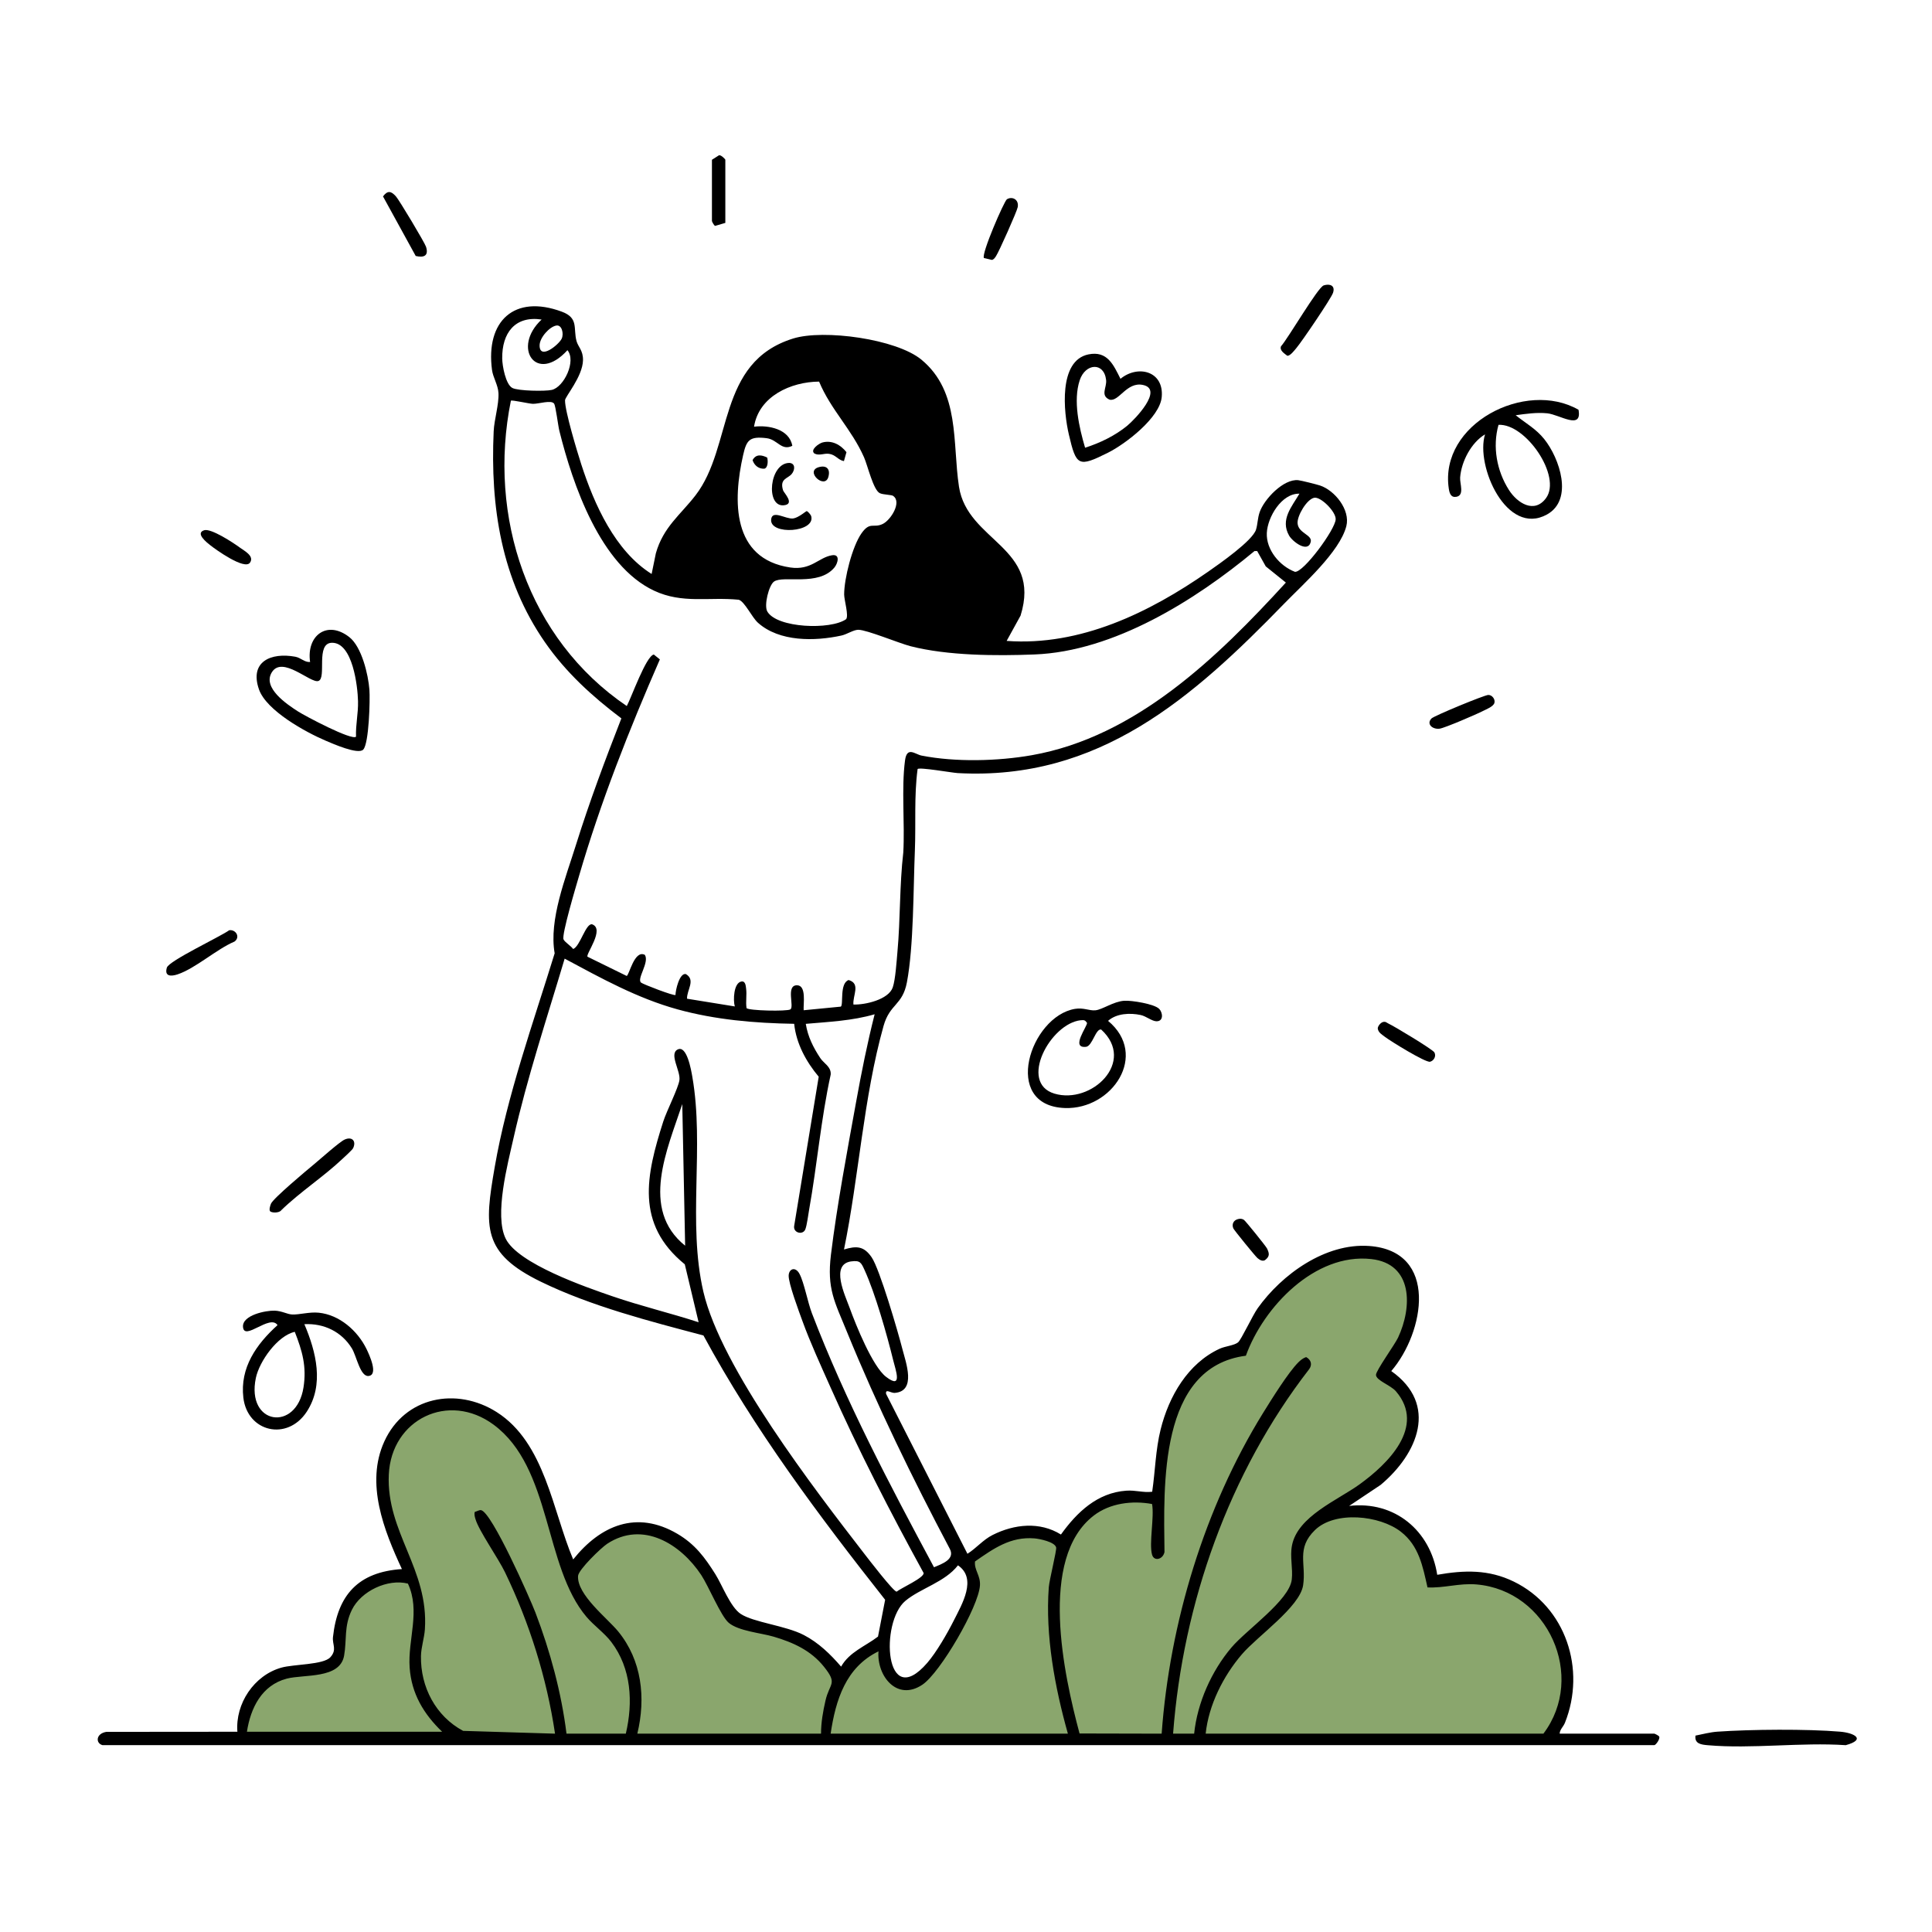 <?xml version="1.0" encoding="UTF-8"?>
<svg xmlns="http://www.w3.org/2000/svg" id="Ebene_1" data-name="Ebene 1" viewBox="0 0 512 512">
  <defs>
    <style>
      .cls-1 {
        fill: #8aa66d;
      }
    </style>
  </defs>
  <path class="cls-1" d="M64.36,458.4s3.91-17.64,18.3-15.66c0,0,7.03-.39,7.57-9.21,0,0,.22-15.35,16.07-16.94l1.54-1.76-5.72-14.14-.22-14.75,5.94-9.03,6.39-4.18h8.81l7.49,2.9,8.81,8.99,9.47,25.76,1.54,6.22,4.84-5.12,4.18-3.84,7.54-2.54,5.67.22,5.69,2.32,6.2,5.38,5.28,8.77,4.4,6.2,4.18,2.78,4.84,1.18,8.81,3.08,5.5,4.12,4.18,4.47,4.84-4.47,5.72-3.45.54,1.93,3.01,5.33,1.9,2.64,3.36.66,5.02-3.74,5.97-7.71,5.3-11.45v-5.28l-1.35-4.62,6.86-4.62,4.62-2.24h5.28l6.61,1.04,1.48,2.08,3.37-3.12,3.74-5.47,4.62-3.3,5.72-1.34h7.71l1.92-3.29.95-14.37,5.06-11.17,5.57-5.94,5.44-3.3,3.74-.44,5.94-9.91,9.25-10.14,7.49-4.38,7.71-1.99,7.58.66,4.97,3.08,2.64,5.28v6.39l-1.54,7.27-3.31,6.17-2.76,3.74,5.19,4.18,2.42,4.18v9.25l-5.72,7.49-7.71,5.74-9.47,7.12,6.39-1.41h5.72l4.4,1.41,4.85,2.77,2.86,2.76,2.42,5.38,1.1,5.94,3.52-.22,6.39-.88,4.84.66,3.74,1.1,5.5,2.17,4.4,4,4.18,4.98,2.11,5.81,1.85,7.96v5.03l-1.85,6.61-2.77,4.44H65.44l-1.08-2.21Z"></path>
  <g>
    <path d="M27.15,462.48c-1.86-.52-1.76-3.08,1.05-3.52l34.71-.03c-.58-7.46,4.43-14.96,11.66-16.99,3.29-.93,11.13-.73,12.97-2.75s.49-3.35.7-5.34c1.22-11.21,6.74-17.26,18.27-18.03-4.75-10.22-9.73-22.72-4.66-33.82,5.42-11.88,19.15-14.52,29.78-7.78,12.79,8.12,14.81,26.19,20.27,39.05,7.25-9.07,16.83-13.11,27.6-6.8,4.68,2.75,7.27,6.24,10.08,10.71,1.8,2.86,3.98,8.72,6.72,10.53,3.43,2.26,11.88,3.08,16.72,5.59,3.91,2.03,7.06,5.09,9.88,8.37,2.21-3.9,6.41-5.38,9.78-7.96l1.89-9.75c-17.54-22.24-34.64-45.07-48.15-70.05-14.24-3.76-29.81-7.77-43.07-14.23-15.57-7.59-15.02-14.4-12.25-30.37,3.28-18.98,10.23-38.29,15.89-56.67-1.56-8.9,2.91-19.96,5.66-28.78,3.54-11.31,7.71-22.45,12.02-33.48-7.73-5.83-14.69-12.17-20.24-20.16-11.56-16.66-14.52-35.89-13.6-55.92.14-3.13,1.42-7.1,1.27-10.13-.11-2.15-1.45-4.13-1.71-6.12-1.73-12.97,5.91-20.12,18.5-15.45,4.52,1.68,2.99,4.39,3.89,7.77.42,1.58,1.78,2.47,1.72,5.11-.1,4.34-4.75,9.63-4.76,10.61-.05,2.81,3.25,13.71,4.31,16.99,3.44,10.62,8.97,22.97,18.64,29.03l1.12-5.48c1.98-6.98,6.49-10.15,10.51-15.36,10.02-12.99,5.53-35.25,25.88-41.56,8.1-2.51,27.34.11,33.99,5.61,10.3,8.51,8.17,22.07,9.95,33.66,2.24,14.55,21.99,15.94,16.32,34.17l-3.69,6.7c19.52,1.43,37.85-7.51,53.41-18.35,2.92-2.04,11.79-8.21,12.68-11.15.46-1.51.4-2.98.96-4.61,1.19-3.47,6.37-8.91,10.24-8.48.76.08,4.87,1.11,5.74,1.4,3.93,1.29,8.1,6.47,6.99,10.79-1.76,6.83-11.48,15.39-16.48,20.54-24.18,24.89-49.04,46.94-86.5,44.89-1.49-.08-10.3-1.65-10.64-1.06-.95,7.18-.43,14.41-.72,21.6-.42,10.12-.3,25.37-2.11,34.91-1.17,6.15-4.52,5.63-6.19,11.56-5.32,18.98-6.52,39.9-10.48,59.24,3.35-1.01,5.28-.9,7.32,2.06,2.14,3.11,6.99,19.77,8.15,24.31.9,3.53,3.82,11.22-2.08,11.64-.93.06-2.49-1.22-2.23.27l21.55,42.36c2.35-1.47,4.15-3.72,6.67-4.98,5.74-2.89,12.5-3.61,18.11-.12,4.22-5.89,9.63-11.08,17.31-11.62,2.5-.18,4.52.58,6.87.28.81-5.5.89-11.1,2.24-16.52,2.18-8.76,7.2-17.48,15.64-21.38,1.45-.67,3.89-.86,4.89-1.7.85-.72,3.83-7.13,5.18-9.02,6.39-8.98,17.93-17.32,29.51-16.51,18.59,1.31,14.71,22.92,5.9,33.15,12.53,8.84,7.06,21.89-2.81,30.16l-8.35,5.58c12.06-1.4,21.52,6.52,23.34,18.25,7.16-1.25,13.59-1.45,20.26,1.79,13.85,6.73,19.22,23.3,13.59,37.41-.45,1.12-1.35,1.76-1.41,2.9h25.1c.08,0,1.25.54,1.29.81.26.64-.93,2.23-1.29,2.23H27.15ZM143.54,84.68c-7.1-1.06-10.53,3.62-10.45,10.31.02,1.95.91,6.9,2.7,7.83,1.53.79,8.66.91,10.43.51,3.24-.73,6.54-7.65,4.16-10.53-8.24,9.08-14.84-.65-6.85-8.12ZM147.44,86.27c-1.82.3-4.44,3.22-4.44,5.26-.01,4.02,5.14-.24,5.86-1.79.6-1.29.06-3.71-1.42-3.47ZM236.74,131.44c-.5-.36-2.62-.3-3.57-.74-1.73-.79-3.23-7.33-4.19-9.5-3.26-7.42-8.82-12.63-11.91-20.07-7.48.05-15.97,3.89-17.24,11.95,3.86-.49,9.38.64,10.14,5.07-2.93,1.42-3.89-1.68-6.83-2.03-4.5-.54-5.3.49-6.2,4.47-2.74,12.07-3.02,27.51,12.5,29.8,5.52.81,7.47-2.65,11.04-3.24,2.3-.38,1.52,2.19.67,3.22-4.22,5.13-13.58,1.99-16.04,3.76-1.34.96-2.71,6.31-1.76,7.93,2.57,4.41,16.78,4.92,20.88,2.03.75-.93-.52-5.06-.52-6.56,0-4.21,2.15-12.73,4.6-16.2,2.28-3.23,3.15-1.27,5.63-2.48,2.15-1.05,5.07-5.77,2.8-7.39ZM333.19,146.04h-.74c-15.71,13.05-37.27,26.59-58.31,27.4-10.22.4-23.03.33-32.84-2.19-3.07-.79-11.59-4.35-13.84-4.35-1.28,0-3.04,1.22-4.49,1.53-7.02,1.53-16.4,1.71-22.11-3.4-1.61-1.45-3.48-5.56-5.07-6.09-7.97-.79-14.92,1.13-22.45-2.4-14.23-6.67-21.56-28.12-25.1-42.35-.35-1.39-.97-6.61-1.4-7.22-.73-1.05-4.07.08-5.6.05-1.06-.02-5.53-1.08-5.85-.83-6.2,30.66,4.5,63.15,30.71,80.92,1.19-2.16,5.13-13.32,7.17-13.65l1.6,1.29c-8.18,18.74-15.72,37.81-21.45,57.49-.71,2.43-4.62,15.49-4.08,16.71.32.73,2.01,1.76,2.55,2.55,1.84-.68,3.32-6.85,5.01-6.55,3.48,1.21-1.71,7.9-1.21,8.59l10.37,5.09c.65,0,2.02-7.03,4.83-5.58,1.27,1.98-2.19,6.31-1.02,7.34.52.45,8.78,3.62,9.14,3.29,0-1.19,1.02-5.84,2.73-5.55,2.7,1.58.25,4.21.33,6.54l12.66,2.05c-.48-1.62-.32-6.28,1.77-6.61,1.06-.17,1.14,1.19,1.22,1.83.24,1.73-.14,3.49.12,5.21.45.71,10.78.92,11.62.35,1.09-.73-1.26-6.39,1.74-6.39,2.59,0,1.65,5,1.78,6.62l9.85-.96c.75-.53-.39-6.18,2.06-7.05,3.28.94,1.04,4.1,1.28,6.49,3.05.12,9.3-1.28,10.42-4.54.72-2.11,1.02-6.95,1.24-9.41.8-8.75.54-17.65,1.55-26.34.44-7.59-.53-16.97.46-24.39.51-3.84,2.66-1.63,4.38-1.29,8.99,1.77,20.19,1.49,29.21-.1,27.55-4.85,49.25-25.96,67.34-45.75l-5.33-4.29-2.28-4.07ZM344.36,130.83c-4.72-.12-8.45,6.2-8.64,10.42-.2,4.46,3.42,8.76,7.46,10.29,2.28.19,10.68-11.21,10.79-13.92.08-2.03-3.96-6.04-5.68-5.71-1.98.38-4.55,4.78-4.42,6.74.17,2.71,3.99,3.05,3.48,5-.77,2.98-4.83-.13-5.73-1.72-2.4-4.23.73-7.65,2.75-11.11ZM210.46,271.32c-10.42-.17-20.86-1.06-30.91-3.83-10.66-2.94-20.25-8.26-29.91-13.44-4.69,15.77-9.93,31.49-13.55,47.56-1.55,6.89-5.14,20.4-2.08,26.64,3.26,6.65,21.25,12.86,28.33,15.29,7.5,2.58,15.26,4.42,22.8,6.87l-3.66-15.35c-13.14-10.71-10.27-23.59-5.7-37.87.86-2.7,4.02-8.92,4.28-10.97.31-2.44-2.79-6.89-.5-8.08,2.46-1.28,3.61,5.43,3.92,7.25,3.23,18.5-1.32,38.65,2.92,56.92,4.71,20.27,29.47,52.39,42.64,69.43,1.1,1.42,7.69,10,8.57,10.07,1.11-.93,7.45-3.73,7.15-4.97-8.84-16.12-17.27-32.51-24.73-49.33-2.51-5.65-5.29-11.67-7.39-17.46-.86-2.37-3.76-10.09-3.63-12.08.11-1.8,1.83-2.36,2.88-.36,1.23,2.35,2.16,7.5,3.28,10.42,8.9,23.25,20.61,45.44,32.35,67.31,2.01-.85,5.73-2.09,4.16-4.93-9.89-18.7-19.23-37.86-27.23-57.46-3.28-8.03-5.34-11.44-4.24-20.44,1.6-13.07,4.31-27.46,6.67-40.49,1.41-7.79,2.96-15.56,4.91-23.23-5.92,1.73-12.13,2-18.25,2.54.55,3.41,1.98,6.25,3.85,9.08.92,1.4,2.9,2.26,2.76,4.34-2.6,11.83-3.6,23.98-5.73,35.88-.24,1.36-.57,4.01-.98,5.11-.62,1.68-3.32,1-2.97-.89l6.5-39.51c-3.32-3.96-5.95-8.76-6.5-13.99ZM181.57,330.12l-.76-37.53c-3.92,11.89-11.29,27.86.76,37.53ZM305.31,412.02c-.85-3.03.63-9.94,0-13.44-5.22-.97-11.15-.25-15.45,3.06-14.74,11.32-7.92,42.31-3.77,57.75l21.76.05c2.12-29.31,11.38-59.93,26.86-84.96,2.17-3.5,6.66-10.75,9.37-13.45.6-.59,1.25-1.12,2.06-1.39,1.31.71,1.69,2.01.79,3.22-21.22,27.39-33.44,62.04-36.05,96.57h5.58c.85-8.18,4.59-16.57,9.89-22.83,3.97-4.69,15.35-12.5,15.98-18,.34-2.97-.53-6.05.06-9.06,1.52-7.71,12.01-11.93,17.85-16.13,7.47-5.38,17.74-15.32,9.69-24.71-1.39-1.62-5.25-2.86-5.28-4.34-.02-1.12,4.97-8.01,5.85-9.88,3.78-8.05,4.02-19.59-7.12-20.82-14.9-1.64-28.55,12.69-33.21,25.62-23.16,2.99-21.75,34.48-21.57,52.04-.42,1.97-2.77,2.54-3.29.69ZM225.57,334.28c-5.59.8-1.61,8.99-.4,12.33,1.64,4.52,6.06,15.52,9.64,18.26,4.52,3.47,2.54-1.77,1.89-4.43-1.65-6.73-4.76-17.7-7.58-23.86-.9-1.97-1.17-2.63-3.56-2.29ZM165.85,459.44c1.95-8.33,1.48-17.27-3.85-24.3-1.79-2.36-4.62-4.36-6.55-6.63-11.38-13.39-9.18-39.5-24.62-50.94-11.96-8.86-27.11-1.43-27.79,13.18-.71,15.33,10.62,25.04,9.56,41.04-.15,2.26-1,4.77-1.04,7.09-.14,8.2,3.92,15.93,11.17,19.82l24.36.74c-2.19-14.76-6.78-29.36-13.26-42.78-1.79-3.71-6.88-10.94-7.8-14.01-.2-.65-.41-1.31-.2-1.99.53-.1,1.15-.54,1.66-.45,2.85.51,12.96,23.36,14.41,27.15,3.91,10.23,6.88,21.21,8.23,32.08h15.72ZM319.51,459.44h89.51c11.41-15.12,1.23-37.95-17.76-39.55-4.56-.38-8.59,1.01-12.96.79-1.26-5.6-2.26-11.02-7.05-14.75-5.61-4.38-17.47-5.6-22.78-.44-5.03,4.89-2.27,8.88-3.13,14.62s-12.09,13.47-16.21,18.28c-4.95,5.77-8.82,13.45-9.62,21.06ZM168.9,459.44h48.68c0-2.92.52-5.89,1.17-8.72,1.09-4.8,3.34-4.37-.4-9.03-3.45-4.31-8.17-6.44-13.34-7.96-3.33-.98-9.29-1.47-11.9-3.68-2.07-1.76-5.34-9.72-7.27-12.65-5.44-8.22-15.47-14.49-24.93-8.28-1.6,1.05-7.61,6.85-7.72,8.52-.33,4.97,7.75,11.19,10.62,14.69,6.3,7.68,7.37,17.63,5.09,27.12ZM283,459.44c-3.45-12.26-6.01-25.98-5.06-38.79.15-1.98,2.13-9.81,1.95-10.56-.36-1.47-4.36-2.28-5.73-2.4-6.36-.52-10.82,2.67-15.77,6.11-.26,2.27,1.46,3.66,1.31,6.32-.31,5.6-10.5,23.16-15.27,26.35-6.67,4.46-12.08-2.23-11.63-8.84-8.67,4.21-11.35,12.91-12.67,21.81h62.88ZM253.87,414.83c-3.47,4.47-9.94,6.08-13.93,9.41-6.78,5.65-5.5,29.5,5.79,16.44,2.44-2.82,5.33-7.84,7.03-11.22,2.18-4.34,6.25-11.11,1.11-14.63ZM65.44,458.93h51.73c-4.88-4.7-8.12-10.06-8.61-17-.53-7.41,2.93-14.98-.46-22.26-5.33-1.35-12.4,1.95-14.85,6.96-2.13,4.35-1.31,7.91-2.06,12.14-1.1,6.24-10.64,4.89-15.21,6.09-6.62,1.75-9.57,7.78-10.54,14.06Z"></path>
    <path d="M418.32,108.59c1.03,5.51-5.04,1.26-8.29.94-2.79-.28-5.61.13-8.36.51,2.66,2.13,5.4,3.6,7.59,6.35,4.03,5.04,7.8,16.02.71,19.95-10.72,5.93-19.01-12.97-16.42-21.23-3.64,2.17-6.27,7.15-6.6,11.43-.12,1.61,1.21,4.69-.97,5.11-1.45.27-1.84-.87-2.03-2.12-2.62-17.21,20.36-29,34.37-20.94ZM397.12,112.59c-1.63,5.79-.47,12.18,2.75,17.24,2.23,3.51,6.74,6.38,9.83,2.19,4.26-5.76-5.38-19.85-12.58-19.43Z"></path>
    <path d="M80.66,350.92c3.11,7.32,5.32,16.03.63,23.2-5.15,7.87-15.73,5.4-16.8-3.73-.93-7.95,3.45-14.16,9.06-19.22-2.01-3-8.82,4.33-9.15.5-.27-3.16,6.1-4.42,8.42-4.33,1.93.08,3.29.95,4.58,1.01,1.99.09,4.51-.72,7.06-.47,5.52.55,10.32,4.79,12.68,9.64.69,1.43,3.25,6.88.51,7.13-2.19.2-3.16-5.28-4.39-7.3-2.71-4.42-7.38-6.69-12.58-6.43ZM78.11,352.95c-4.57,1.02-9.39,7.82-10.31,12.24-2.6,12.48,10.77,14.33,12.63,2.49.87-5.56-.33-9.67-2.31-14.73Z"></path>
    <path d="M96.25,198.66c-1.35,1.4-8.08-1.58-9.85-2.33-5.34-2.26-15.82-7.99-17.78-13.66-2.54-7.35,3.19-9.82,9.64-8.63,1.48.27,2.4,1.5,3.92,1.4-1.03-6.97,4.49-11.23,10.4-6.59,3.28,2.58,5.01,9.9,5.32,13.95.2,2.64-.11,14.27-1.64,15.85ZM94.35,195.23c-.12-3.23.61-6.14.53-9.41-.09-3.94-1.41-15.51-6.88-15.48-4.48.03-1.34,9.39-3.63,10.13-2.09.68-9.58-6.88-12.36-2.26-2.48,4.1,4.05,8.45,6.97,10.33,1.87,1.2,14.27,7.78,15.37,6.69Z"></path>
    <path d="M307.21,267.37c.94.99,1.21,3.28-.71,3.28-1.2,0-2.78-1.36-4.2-1.66-2.82-.6-6.4-.46-8.65,1.55,10.86,9.01,1.11,23.53-11.42,23.1-16.95-.58-9.25-24.3,2.66-26.28,2.29-.38,3.77.54,5.41.38,1.86-.18,4.76-2.34,7.66-2.53,1.92-.13,8,.85,9.24,2.16ZM286.42,270.37c-8.09.86-16.52,16.59-6.99,19.45,9.8,2.94,21.74-8.42,12.4-16.98-1.47-.32-2.32,4.38-4.02,4.58-4.23.47.43-5.5.26-6.36-.54-.74-.78-.77-1.65-.68Z"></path>
    <path d="M288.44,93.92c5.03-1.03,6.64,2.78,8.5,6.47,4.61-3.79,11.56-2.06,10.93,4.83-.5,5.47-9.59,12.42-14.2,14.73-7.92,3.96-8.45,3.6-10.42-4.84-1.36-5.83-2.82-19.54,5.19-21.19ZM287.57,118.65c3.93-1.25,7.96-3.2,11.16-5.83,1.94-1.6,9.74-9.61,4.18-10.8-4.35-.94-6.39,4.59-8.9,3.88-2.49-1.13-.65-3.21-.88-5.2-.55-4.82-5.49-4.45-6.99.06-1.8,5.43-.16,12.54,1.42,17.89Z"></path>
    <path d="M449.33,459.95c1.88-.37,3.9-.91,5.81-1.04,8.82-.62,23.76-.74,32.49,0,3.9.33,6.93,2.1,1.51,3.58-11.8-.8-24.91,1.03-36.55.01-1.73-.15-3.56-.36-3.27-2.55Z"></path>
    <path d="M71.56,320.96c-.29-.41.04-1.45.25-1.96.57-1.41,9.47-8.86,11.38-10.43,1.61-1.33,6.81-5.98,8.14-6.57,1.96-.88,3.14.38,2.26,2.26-.23.49-2.18,2.23-2.78,2.8-5,4.74-11.28,8.81-16.27,13.66-.49.77-2.61.75-2.98.24Z"></path>
    <path d="M350.79,75.63c1.65-.51,3.11.03,2.48,1.96-.49,1.5-8.32,13.01-9.72,14.65-.49.57-1.66,2.16-2.42,2.03-.8-.62-2.08-1.4-1.65-2.5,1.88-2.09,9.77-15.66,11.31-16.13Z"></path>
    <path d="M60.75,246.52c1.73-.24,3,1.78,1.42,2.99-4.81,2.04-10.37,7.13-15.12,8.71-1.75.58-3.53.56-2.83-1.79.54-1.81,14.15-8.19,16.53-9.91Z"></path>
    <path d="M110.17,67.84l-8.67-15.79c1.24-1.66,2.18-1.41,3.43,0,.89,1,7.61,12.23,7.97,13.34.77,2.41-.56,2.95-2.72,2.45Z"></path>
    <path d="M192.22,59.07l-2.7.79c-.33-.11-.85-1.16-.85-1.29v-16.23l1.87-1.19c.53-.15,1.68,1.03,1.68,1.19v16.73Z"></path>
    <path d="M394.41,184.17c1-.02,1.88,1.11,1.63,2.09s-2.12,1.69-2.98,2.13c-1.62.85-10.22,4.55-11.56,4.72-1.87.23-3.56-1.22-2.15-2.7.68-.71,14.03-6.22,15.06-6.24Z"></path>
    <path d="M260.75,68.38c-.73-1.13,5.38-15.12,6.09-15.57,1.35-.84,3.23,0,2.87,2.07-.2,1.14-5.01,11.91-5.77,13.02-.29.42-.54.86-1.08.98l-2.12-.51Z"></path>
    <path d="M366.52,270.84c.72-.18.94.19,1.44.42,1.48.67,11.75,6.86,12.17,7.64.55,1-.16,2.23-1.15,2.47-1.16.29-10.51-5.47-11.98-6.61-.77-.6-1.73-1.1-1.88-2.19,0-.66.78-1.57,1.38-1.72Z"></path>
    <path d="M54.11,140.52c1.81-.57,7.75,3.33,9.46,4.6,1.15.85,3.92,2.23,2.67,4-1.43,2-9.04-3.45-10.6-4.69-.79-.63-3.99-3.13-1.53-3.91Z"></path>
    <path d="M327.98,323.1c.62-.18,1.11-.18,1.67.17.41.26,5.85,7.01,6.12,7.58.65,1.36.77,2.1-.55,3.11-.73.38-1.44-.11-1.99-.57s-6.18-7.38-6.38-7.85c-.47-1.06.01-2.12,1.13-2.44Z"></path>
    <path d="M209.81,125.61c-1.07,1.28-3.27,1.22-2.28,4.36.2.63,3.27,3.66.15,3.94-4.84.43-3.8-11.23,1.52-11.23,1.64.11,1.49,1.88.61,2.93Z"></path>
    <path d="M213.78,135.45c.25,0,1.08.94,1.19,1.31,1.24,4.36-11.01,5.13-10.61.91.26-2.69,3.87-.03,5.82-.27,1.42-.18,3.4-1.95,3.6-1.95Z"></path>
    <path d="M223.65,122.2c-1.57-.28-2.13-1.67-3.93-1.93-1.4-.2-2.55.58-3.87-.07-1.28-.98,1.18-2.69,2.11-2.94,2.52-.67,4.83.62,6.36,2.57l-.67,2.37Z"></path>
    <path d="M216.93,123.82c2.11-.63,3.19.48,2.59,2.59-.96,3.36-6.26-1.49-2.59-2.59Z"></path>
    <path d="M203.31,121.26c.24.84.25,2.65-.74,2.95-1.51.09-2.68-.87-3.13-2.27.9-1.67,2.4-1.41,3.88-.68Z"></path>
  </g>
</svg>
